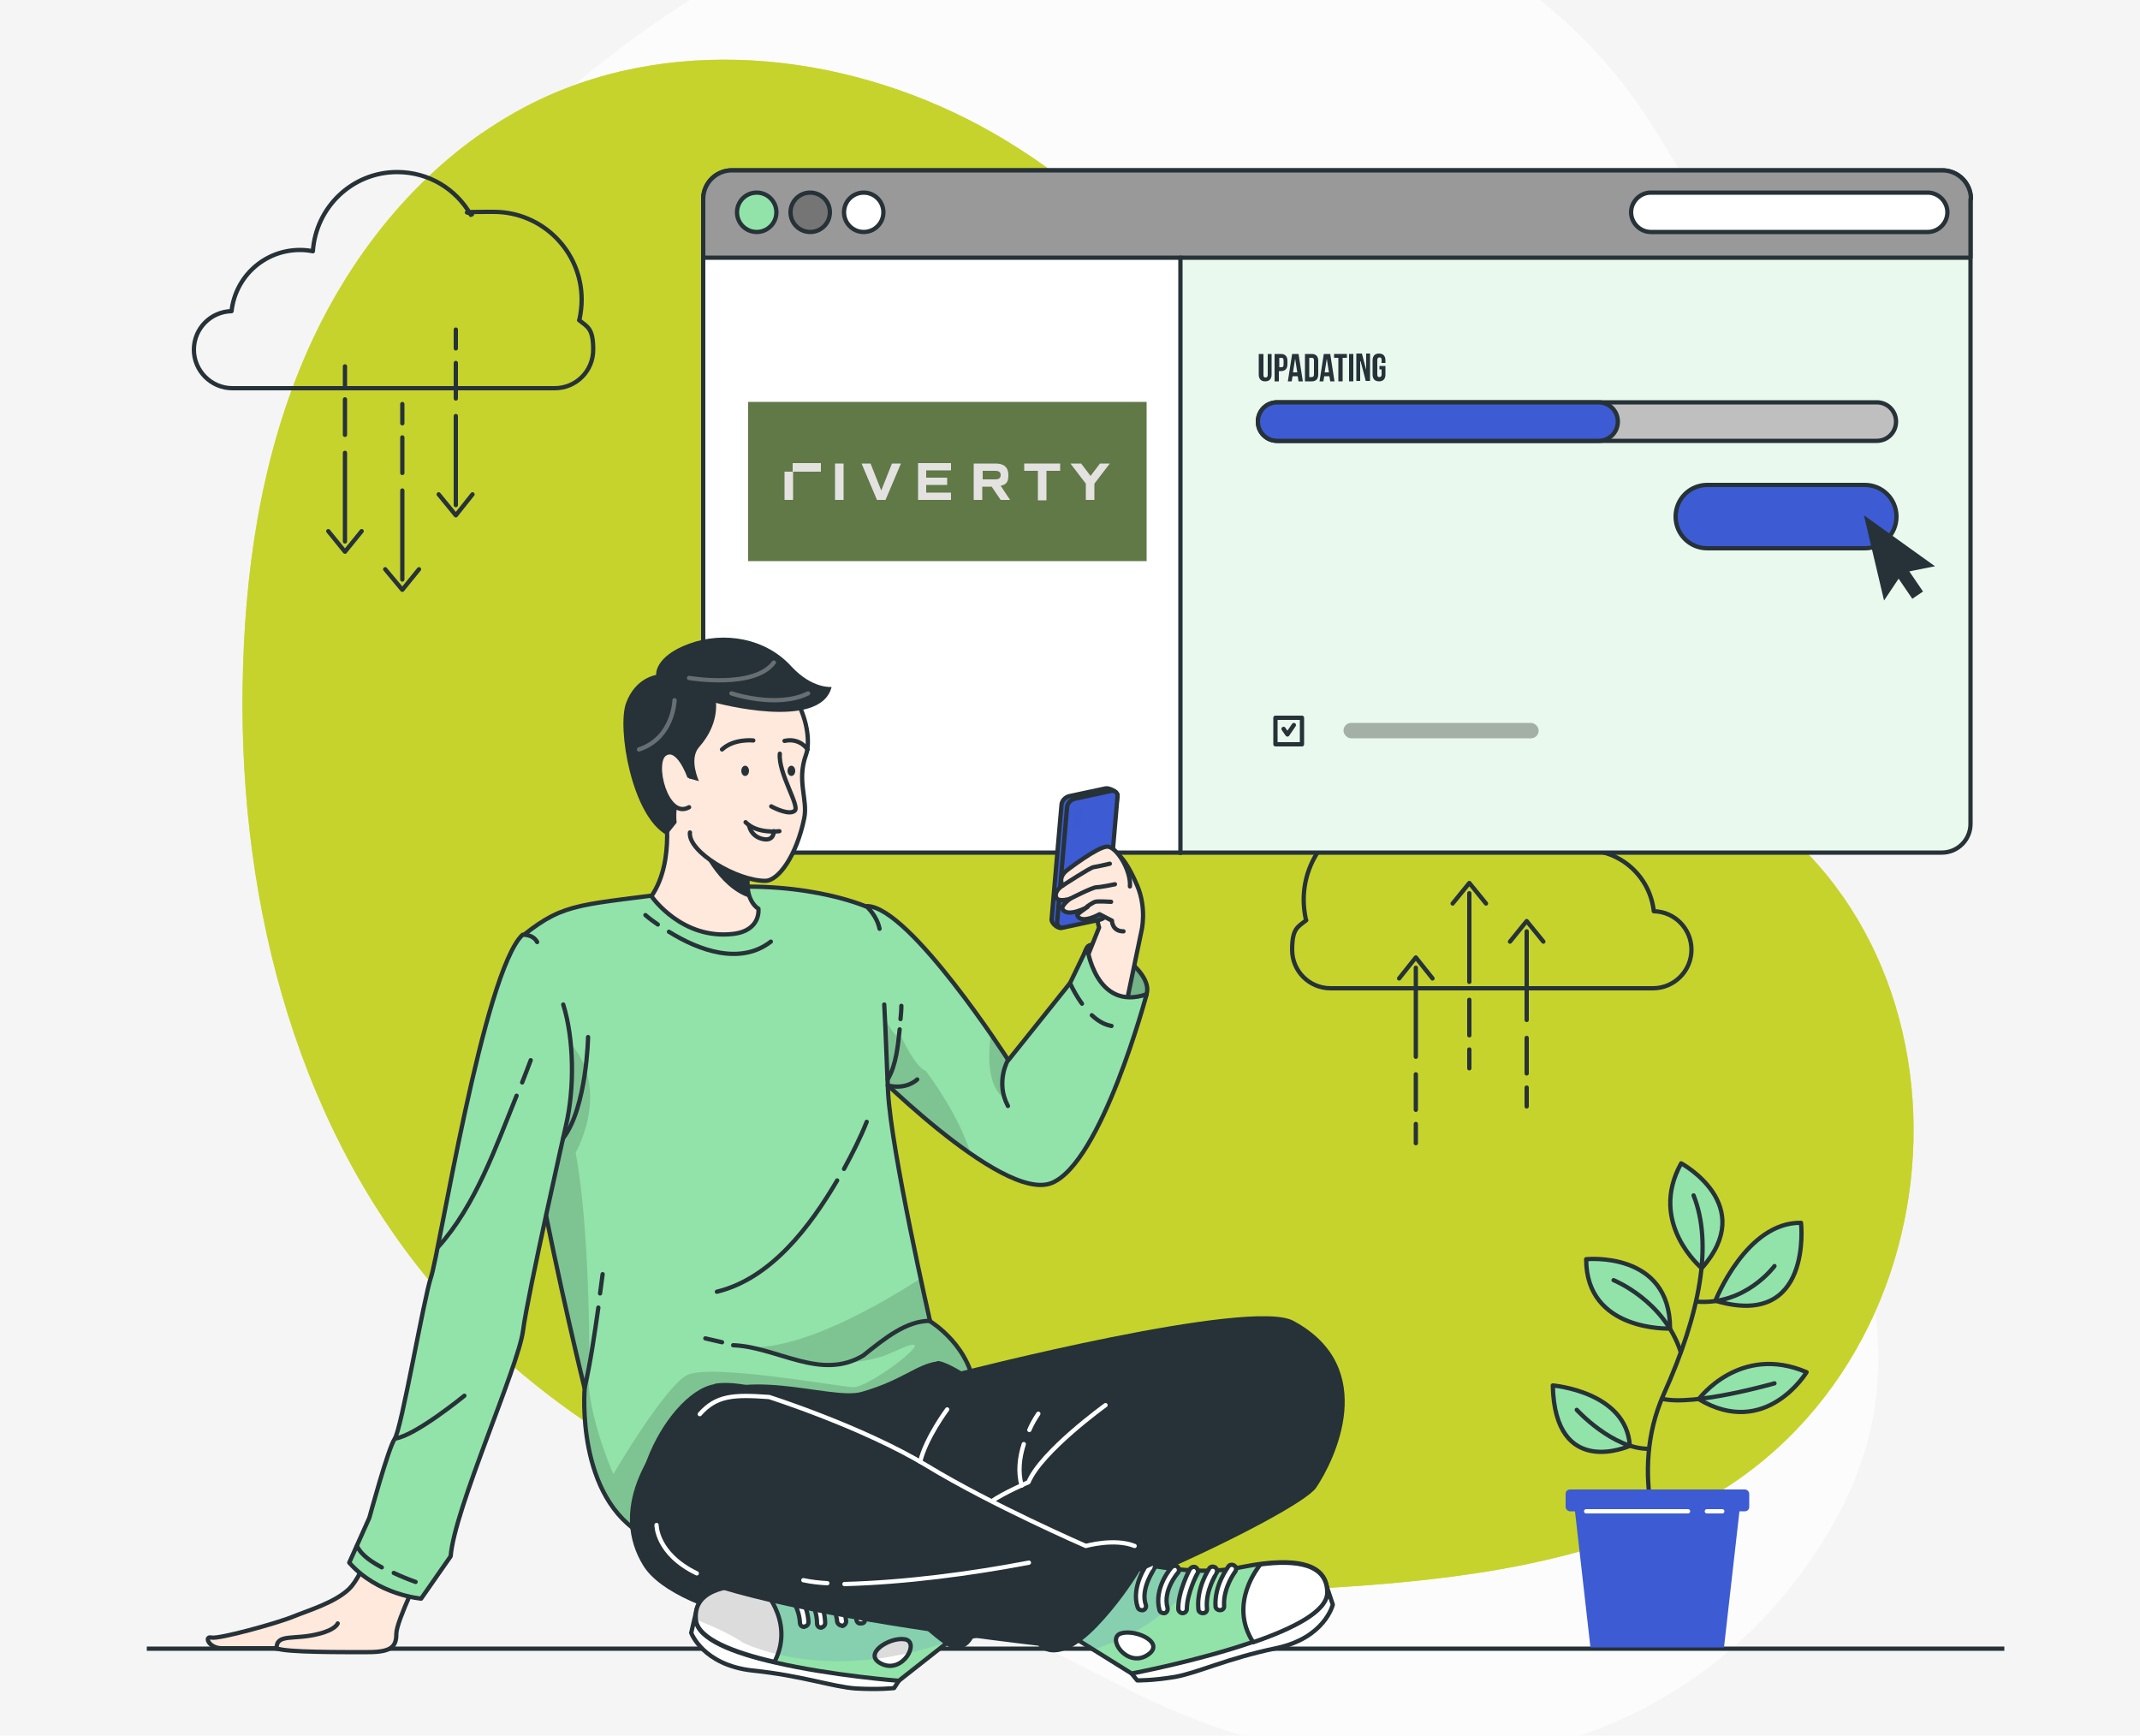 <?xml version="1.0" encoding="UTF-8"?>
<svg xmlns="http://www.w3.org/2000/svg" xmlns:xlink="http://www.w3.org/1999/xlink" version="1.1" viewBox="0 0 500 405.5">
  <defs>
    <style>
      .cls-1, .cls-2, .cls-3 {
        opacity: .2;
      }

      .cls-1, .cls-4, .cls-5 {
        fill: #92e3a9;
      }

      .cls-6, .cls-7, .cls-4, .cls-8, .cls-9, .cls-10, .cls-11, .cls-12, .cls-13 {
        stroke-linecap: round;
        stroke-linejoin: round;
      }

      .cls-6, .cls-7, .cls-12, .cls-14 {
        fill: none;
      }

      .cls-6, .cls-15, .cls-16, .cls-17 {
        opacity: .3;
      }

      .cls-6, .cls-12 {
        stroke: #fff;
      }

      .cls-7, .cls-4, .cls-8, .cls-9, .cls-10, .cls-11, .cls-14, .cls-18, .cls-13 {
        stroke: #263238;
      }

      .cls-19 {
        fill: #607947;
      }

      .cls-15, .cls-2, .cls-17, .cls-3 {
        fill-opacity: .7;
      }

      .cls-20, .cls-8, .cls-21 {
        fill: #fff;
      }

      .cls-20, .cls-22 {
        opacity: .7;
      }

      .cls-23 {
        fill: #263238;
      }

      .cls-24 {
        fill: #e4e2e0;
      }

      .cls-9 {
        fill: #757575;
      }

      .cls-25 {
        clip-path: url(#clippath-1);
      }

      .cls-26 {
        clip-path: url(#clippath-3);
      }

      .cls-27 {
        clip-path: url(#clippath-4);
      }

      .cls-28 {
        clip-path: url(#clippath-2);
      }

      .cls-29 {
        clip-path: url(#clippath-7);
      }

      .cls-30 {
        clip-path: url(#clippath-6);
      }

      .cls-31 {
        clip-path: url(#clippath-8);
      }

      .cls-32 {
        clip-path: url(#clippath-5);
      }

      .cls-10 {
        fill: #999;
      }

      .cls-11, .cls-33, .cls-17, .cls-3 {
        fill: #3d5bd3;
      }

      .cls-22, .cls-34 {
        fill: #c7d32d;
      }

      .cls-35 {
        fill: #f5f5f5;
      }

      .cls-14, .cls-18 {
        stroke-miterlimit: 10;
      }

      .cls-18 {
        fill: #bfbfbf;
      }

      .cls-36 {
        clip-path: url(#clippath);
      }

      .cls-13 {
        fill: #ffe8dc;
      }
    </style>
    <clipPath id="clippath">
      <path class="cls-8" d="M460.4,46.5v146c0,3.7-3,6.7-6.7,6.7H171c-3.7,0-6.7-3-6.7-6.7V46.5c0-3.7,3-6.7,6.7-6.7h282.8c3.7,0,6.7,3,6.7,6.7Z"/>
    </clipPath>
    <clipPath id="clippath-1">
      <path class="cls-4" d="M254,221.3c2.1-2.9,15.6,5.2,13.9,10.9-1.7,5.7-7.1,5.1-10.2,2.1-3.2-3-5.9-9.8-3.7-12.9Z"/>
    </clipPath>
    <clipPath id="clippath-2">
      <path class="cls-11" d="M255.6,214.3l-7.6,2.5c-.8.2-2.4-1.1-2.3-2l2.3-26.6c0-1.1.9-2,1.9-2.2l8.4-1.8c.8-.2,2.8.8,2.8,1.6l-3.5,26.3c0,1.1-.9,2-1.9,2.2Z"/>
    </clipPath>
    <clipPath id="clippath-3">
      <path class="cls-4" d="M202.6,211.7c10,.2,33,36,33,36l14.4-18,4-8.3s2,15,13.9,10.9c0,0-10.5,39.4-22.2,44.1-11.7,4.7-44.3-28.7-44.3-28.7l1.2-36Z"/>
    </clipPath>
    <clipPath id="clippath-4">
      <path class="cls-4" d="M206.6,234.7c.4,7.3.6,14.8.9,20.5.7,13.6,9.8,53.5,9.8,53.5,0,0,10,6,10.5,17,.5,11-60.6,42-77,33.2-16.4-8.8-14.2-34.5-14.2-34.5,0,0-24.3-98-14.3-105.9,9.9-7.9,13.3-6.9,38.7-10.4,25.4-3.5,41.6,3.8,41.6,3.8,0,0,2.3,2.1,2.9,5.1"/>
    </clipPath>
    <clipPath id="clippath-5">
      <path class="cls-4" d="M230.2,376.8l-20.2,15.9s-15.7-1.2-29-4.3h0c-9.6-2.2-17.9-5.4-18.4-9.8-.7-6.6,6.4-8.4,14.8-8.2,1.6,0,3.2.2,4.8.3,13.5,1.4,30.6-6,30.6-6l17.4,12.1Z"/>
    </clipPath>
    <clipPath id="clippath-6">
      <path class="cls-8" d="M211.4,383c3.6.6-.4,8-5.3,5.8s1.7-6.4,5.3-5.8Z"/>
    </clipPath>
    <clipPath id="clippath-7">
      <path class="cls-8" d="M181,388.3c-9.6-2.2-17.9-5.4-18.4-9.8-.7-6.6,6.4-8.4,14.8-8.2.4.4,8.5,8.2,3.6,17.9Z"/>
    </clipPath>
    <clipPath id="clippath-8">
      <path class="cls-4" d="M242.6,377.4l21.8,13.6s15.4-2.9,28.4-7.4h0c9.3-3.2,17.3-7.3,17.3-11.6,0-6.7-7.2-7.7-15.6-6.6-1.6.2-3.1.5-4.7.8-13.2,2.8-31-2.8-31-2.8l-16,13.8Z"/>
    </clipPath>
  </defs>
  <!-- Generator: Adobe Illustrator 28.7.1, SVG Export Plug-In . SVG Version: 1.2.0 Build 142)  -->
  <g>
    <g id="Layer_7">
      <rect class="cls-35" width="500" height="405.5"/>
    </g>
    <g id="Background_Simple">
      <path class="cls-20" d="M67.9,106.8s-27.9,72,11.3,144.5c39.2,72.5,119.9,110.8,184.5,143.5,64.6,32.7,131.7,16.8,163.5-36.8,31.9-53.6-11.8-91.9-11.9-168.4,0-76.5,11.4-96.7-30-161.4C344-36.4,242.3-50.7,165.5-2.8c-76.8,47.9-97.5,109.6-97.5,109.6Z"/>
      <g>
        <path class="cls-34" d="M112.6,31.1c4.2-2.9,8.6-5.5,13.2-7.7,33.3-15.9,74.2-10.7,106.3,7.7,32,18.4,56,48.5,73.4,81.1,8,14.9,15.1,30.9,27.9,41.9,16.5,14.2,38.8,17.4,58.5,25.1,71.5,28.1,72.3,131.1,9.6,169.5-24.7,15.2-55.2,19.7-83.6,21.8-39.3,2.9-79.4,1.4-117.4-9.2-38-10.6-73.9-30.8-99.3-61-33.3-39.5-46.1-93.2-44.4-144.9.8-26.1,5.2-52.5,16.3-76.2,8.9-19,22.4-36.3,39.6-48.2Z"/>
        <path class="cls-22" d="M112.6,31.1c4.2-2.9,8.6-5.5,13.2-7.7,33.3-15.9,74.2-10.7,106.3,7.7,32,18.4,56,48.5,73.4,81.1,8,14.9,15.1,30.9,27.9,41.9,16.5,14.2,38.8,17.4,58.5,25.1,71.5,28.1,72.3,131.1,9.6,169.5-24.7,15.2-55.2,19.7-83.6,21.8-39.3,2.9-79.4,1.4-117.4-9.2-38-10.6-73.9-30.8-99.3-61-33.3-39.5-46.1-93.2-44.4-144.9.8-26.1,5.2-52.5,16.3-76.2,8.9-19,22.4-36.3,39.6-48.2Z"/>
      </g>
    </g>
    <g id="Clouds">
      <g>
        <g>
          <path class="cls-7" d="M135.4,74.6c.3-1.5.5-3,.5-4.6,0-11.3-9.2-20.5-20.5-20.5s-3.6.2-5.4.7c-3.4-6-9.8-10-17.2-10-10.5,0-19,8.2-19.7,18.5-1-.2-2-.3-3-.3-8.3,0-15.1,6.2-16,14.3-4.9.1-8.8,4.1-8.8,9s4,9,9,9h75.3c5,0,9-4,9-9s-1.3-5.3-3.3-6.9Z"/>
          <g>
            <line class="cls-7" x1="80.6" y1="105.8" x2="80.6" y2="126.5"/>
            <line class="cls-7" x1="80.6" y1="93.3" x2="80.6" y2="101.6"/>
            <line class="cls-7" x1="80.6" y1="85.6" x2="80.6" y2="90"/>
            <polyline class="cls-7" points="76.7 124.1 80.6 128.9 84.5 124.1"/>
          </g>
          <g>
            <line class="cls-7" x1="94" y1="114.6" x2="94" y2="135.4"/>
            <line class="cls-7" x1="94" y1="102.2" x2="94" y2="110.5"/>
            <line class="cls-7" x1="94" y1="94.4" x2="94" y2="98.9"/>
            <polyline class="cls-7" points="90 133 94 137.8 97.9 133"/>
          </g>
          <g>
            <line class="cls-7" x1="106.5" y1="97.2" x2="106.5" y2="118"/>
            <line class="cls-7" x1="106.5" y1="84.8" x2="106.5" y2="93.1"/>
            <line class="cls-7" x1="106.5" y1="77" x2="106.5" y2="81.4"/>
            <polyline class="cls-7" points="102.5 115.5 106.5 120.4 110.4 115.5"/>
          </g>
        </g>
        <g>
          <path class="cls-7" d="M305.1,214.8c-.3-1.5-.5-3-.5-4.6,0-11.3,9.2-20.5,20.5-20.5s3.6.2,5.4.7c3.4-6,9.8-10,17.2-10,10.5,0,19,8.2,19.7,18.5,1-.2,2-.3,3-.3,8.3,0,15.1,6.2,16,14.3,4.9.1,8.8,4.1,8.8,9s-4,9-9,9h-75.3c-5,0-9-4-9-9s1.3-5.3,3.3-6.9Z"/>
          <g>
            <line class="cls-7" x1="356.7" y1="238.3" x2="356.7" y2="217.6"/>
            <line class="cls-7" x1="356.7" y1="250.8" x2="356.7" y2="242.5"/>
            <line class="cls-7" x1="356.7" y1="258.5" x2="356.7" y2="254.1"/>
            <polyline class="cls-7" points="360.6 220 356.7 215.2 352.8 220"/>
          </g>
          <g>
            <line class="cls-7" x1="343.3" y1="229.4" x2="343.3" y2="208.7"/>
            <line class="cls-7" x1="343.3" y1="241.9" x2="343.3" y2="233.6"/>
            <line class="cls-7" x1="343.3" y1="249.6" x2="343.3" y2="245.2"/>
            <polyline class="cls-7" points="347.2 211.1 343.3 206.3 339.4 211.1"/>
          </g>
          <g>
            <line class="cls-7" x1="330.8" y1="246.9" x2="330.8" y2="226.1"/>
            <line class="cls-7" x1="330.8" y1="259.3" x2="330.8" y2="251"/>
            <line class="cls-7" x1="330.8" y1="267.1" x2="330.8" y2="262.6"/>
            <polyline class="cls-7" points="334.7 228.6 330.8 223.7 326.9 228.6"/>
          </g>
        </g>
      </g>
      <line class="cls-14" x1="34.3" y1="385.2" x2="468.3" y2="385.2"/>
    </g>
    <g id="Plant">
      <g>
        <g>
          <path class="cls-4" d="M362.8,323.7s17.2,1.4,18,14.1c0,0-17.5,8-18-14.1Z"/>
          <path class="cls-4" d="M396.9,326.9s9.6-13,25.2-6.3c0,0-9.5,15.7-25.2,6.3Z"/>
          <path class="cls-4" d="M420.8,285.7s2.8,25-20,18.2c0,0,7.2-18.4,20-18.2Z"/>
          <path class="cls-4" d="M392.8,271.8s18,9.7,4.8,24.5c0,0-12.6-10.5-4.8-24.5Z"/>
          <path class="cls-4" d="M370.6,294.2s19.6-2,19.6,16.2c0,0-19.6.8-19.6-16.2Z"/>
          <path class="cls-7" d="M389.1,363.7s-8.9-18.8-.4-37.9c8.6-19.1,11.5-35.2,7-46.5"/>
          <path class="cls-7" d="M377,299.1s11.8,4.7,15.7,16.8"/>
          <path class="cls-7" d="M414.6,295.8s-6.8,9.3-18.3,8.3"/>
          <path class="cls-7" d="M414.6,323.2s-18.8,5.4-26.3,3.6"/>
          <path class="cls-7" d="M368.4,329.4s8.4,9.2,16.9,9.1"/>
        </g>
        <polygon class="cls-33" points="367.5 348.8 406.9 348.8 402.8 384.9 371.6 384.9 367.5 348.8"/>
        <rect class="cls-33" x="365.8" y="348" width="42.9" height="5.1" rx="1" ry="1"/>
        <line class="cls-12" x1="370.6" y1="353.1" x2="394.4" y2="353.1"/>
        <line class="cls-12" x1="398.8" y1="353.1" x2="402.4" y2="353.1"/>
      </g>
    </g>
    <g id="Interface">
      <g>
        <path class="cls-21" d="M460.4,46.5v146c0,3.7-3,6.7-6.7,6.7H171c-3.7,0-6.7-3-6.7-6.7V46.5c0-3.7,3-6.7,6.7-6.7h282.8c3.7,0,6.7,3,6.7,6.7Z"/>
        <g class="cls-36">
          <path class="cls-1" d="M460.4,54.2v138.3c0,3.7-3,6.7-6.7,6.7h-177.9V54.2h184.6Z"/>
        </g>
        <path class="cls-7" d="M460.4,46.5v146c0,3.7-3,6.7-6.7,6.7H171c-3.7,0-6.7-3-6.7-6.7V46.5c0-3.7,3-6.7,6.7-6.7h282.8c3.7,0,6.7,3,6.7,6.7Z"/>
      </g>
      <path class="cls-11" d="M435.7,113.3h-36.8c-4.1,0-7.4,3.3-7.4,7.4h0c0,4.1,3.3,7.4,7.4,7.4h36.8c4.1,0,7.4-3.3,7.4-7.4h0c0-4.1-3.3-7.4-7.4-7.4Z"/>
      <path class="cls-10" d="M460.4,46.5v13.7H164.3v-13.7c0-3.7,3-6.7,6.7-6.7h282.8c3.7,0,6.7,3,6.7,6.7Z"/>
      <circle class="cls-4" cx="176.8" cy="49.6" r="4.6"/>
      <circle class="cls-9" cx="189.3" cy="49.6" r="4.6"/>
      <circle class="cls-8" cx="201.8" cy="49.6" r="4.6"/>
      <line class="cls-7" x1="275.8" y1="60.2" x2="275.8" y2="199.3"/>
      <path class="cls-8" d="M450.4,54.2h-64.7c-2.5,0-4.6-2.1-4.6-4.6h0c0-2.5,2.1-4.6,4.6-4.6h64.7c2.5,0,4.6,2.1,4.6,4.6h0c0,2.5-2.1,4.6-4.6,4.6Z"/>
      <path class="cls-18" d="M438.5,103h-140.1c-2.5,0-4.5-2-4.5-4.5h0c0-2.5,2-4.5,4.5-4.5h140.1c2.5,0,4.5,2,4.5,4.5h0c0,2.5-2,4.5-4.5,4.5Z"/>
      <path class="cls-11" d="M373.5,103h-75.1c-2.5,0-4.5-2-4.5-4.5h0c0-2.5,2-4.5,4.5-4.5h75.1c2.5,0,4.5,2,4.5,4.5h0c0,2.5-2,4.5-4.5,4.5Z"/>
      <g>
        <rect class="cls-7" x="298" y="167.7" width="6.2" height="6.2"/>
        <polyline class="cls-7" points="299.9 170.3 300.8 171.6 302.3 169.4"/>
      </g>
      <rect class="cls-16" x="313.9" y="168.9" width="45.6" height="3.6" rx="1.8" ry="1.8"/>
      <g>
        <path class="cls-23" d="M295.2,82.7v4.9c0,.5.2.6.5.6s.5-.2.5-.6v-4.9h.9v4.8c0,1-.5,1.6-1.5,1.6s-1.5-.6-1.5-1.6v-4.8h1Z"/>
        <path class="cls-23" d="M300.8,84.3v.8c0,1-.5,1.6-1.5,1.6h-.5v2.4h-1v-6.4h1.5c1,0,1.5.6,1.5,1.6ZM298.9,83.6v2.2h.5c.3,0,.5-.1.5-.6v-1c0-.5-.2-.6-.5-.6h-.5Z"/>
        <path class="cls-23" d="M304.4,89.1h-1l-.2-1.2h-1.2l-.2,1.2h-.9l1-6.4h1.5l1,6.4ZM302.1,87h1l-.5-3.2h0l-.5,3.2Z"/>
        <path class="cls-23" d="M304.9,82.7h1.6c1,0,1.5.6,1.5,1.6v3.2c0,1-.5,1.6-1.5,1.6h-1.6v-6.4ZM305.9,83.6v4.5h.6c.3,0,.5-.2.5-.6v-3.3c0-.5-.2-.6-.5-.6h-.6Z"/>
        <path class="cls-23" d="M311.8,89.1h-1l-.2-1.2h-1.2l-.2,1.2h-.9l1-6.4h1.5l1,6.4ZM309.5,87h1l-.5-3.2h0l-.5,3.2Z"/>
        <path class="cls-23" d="M311.6,82.7h3.1v.9h-1v5.5h-1v-5.5h-1v-.9Z"/>
        <path class="cls-23" d="M315.2,82.7h1v6.4h-1v-6.4Z"/>
        <path class="cls-23" d="M317.8,84.4h0v4.6h-.9v-6.4h1.3l1,3.8h0v-3.8h.9v6.4h-1l-1.2-4.6Z"/>
        <path class="cls-23" d="M322.3,85.5h1.4v2c0,1-.5,1.6-1.5,1.6s-1.5-.6-1.5-1.6v-3.3c0-1,.5-1.6,1.5-1.6s1.5.6,1.5,1.6v.6h-.9v-.7c0-.5-.2-.6-.5-.6s-.5.2-.5.6v3.4c0,.5.2.6.5.6s.5-.2.5-.6v-1.2h-.5v-.9Z"/>
      </g>
      <polygon class="cls-23" points="452.1 132.3 435.5 120.4 440.2 140.3 443.6 135.2 446.8 139.9 449.3 138.2 446.1 133.5 452.1 132.3"/>
    </g>
    <g id="Character">
      <g>
        <path class="cls-5" d="M254,221.3c2.1-2.9,15.6,5.2,13.9,10.9-1.7,5.7-7.1,5.1-10.2,2.1-3.2-3-5.9-9.8-3.7-12.9Z"/>
        <g class="cls-25">
          <path class="cls-15" d="M254,221.3c2.1-2.9,15.6,5.2,13.9,10.9-1.7,5.7-7.1,5.1-10.2,2.1-3.2-3-5.9-9.8-3.7-12.9Z"/>
        </g>
        <path class="cls-7" d="M254,221.3c2.1-2.9,15.6,5.2,13.9,10.9-1.7,5.7-7.1,5.1-10.2,2.1-3.2-3-5.9-9.8-3.7-12.9Z"/>
      </g>
      <g>
        <path class="cls-13" d="M260.4,199.2s2,0,5.3,7.7c2.3,5.4,1,10.6,1,10.6l-4.9,23.5-11.9-7.1,6.9-17.2s-3.6-11.1,3.6-17.5Z"/>
        <g>
          <g>
            <path class="cls-33" d="M255.6,214.3l-7.6,2.5c-.8.2-2.4-1.1-2.3-2l2.3-26.6c0-1.1.9-2,1.9-2.2l8.4-1.8c.8-.2,2.8.8,2.8,1.6l-3.5,26.3c0,1.1-.9,2-1.9,2.2Z"/>
            <g class="cls-28">
              <path class="cls-17" d="M255.6,214.3l-7.6,2.5c-.8.2-2.4-1.1-2.3-2l2.3-26.6c0-1.1.9-2,1.9-2.2l8.4-1.8c.8-.2,2.8.8,2.8,1.6l-3.5,26.3c0,1.1-.9,2-1.9,2.2Z"/>
            </g>
            <path class="cls-7" d="M255.6,214.3l-7.6,2.5c-.8.2-2.4-1.1-2.3-2l2.3-26.6c0-1.1.9-2,1.9-2.2l8.4-1.8c.8-.2,2.8.8,2.8,1.6l-3.5,26.3c0,1.1-.9,2-1.9,2.2Z"/>
          </g>
          <path class="cls-11" d="M256.9,214.9l-8.4,1.8c-.8.2-1.6-.4-1.5-1.3l2.3-26.6c0-1.1.9-2,1.9-2.2l8.4-1.8c.8-.2,1.6.4,1.5,1.3l-2.3,26.6c0,1.1-.9,2-1.9,2.2Z"/>
          <path class="cls-17" d="M252.2,193.8l-1.4.3c-.1,0-.3,0-.2-.2l.4-4.3c0-.2.1-.3.3-.4l1.4-.3c.1,0,.3,0,.2.2l-.4,4.3c0,.2-.1.3-.3.4Z"/>
        </g>
        <g>
          <path class="cls-13" d="M264,207.1c.3-3.7-3.1-9.3-5.3-9.3s-9.1,5.3-9.1,5.3c-2.7,1.9-1.3,3.8-1.3,3.8-1.6,1-2,2.4-1.3,3.1.8.7,3,0,3,0,0,0-2.3,1.7-1.7,2.5,1.3,1.9,5.8-.6,5.8-.6,0,0-2.6,1.7-2.4,2,1,2.1,5.2-.3,5.2-.3l2.9,1.5s0,2.5,2.7,2.5"/>
          <path class="cls-13" d="M248.3,206.9s6.4-4.2,7.2-4.3c.8-.1,3.8-.8,3.8-.8"/>
          <path class="cls-13" d="M250,210s5.2-2.7,6.2-2.7,4.3-.7,4.3-.7"/>
          <path class="cls-13" d="M254,211.8s1.4-1,1.9-1.1c.5-.2,3.7,0,3.7,0"/>
        </g>
      </g>
      <g>
        <path class="cls-5" d="M202.6,211.7c10,.2,33,36,33,36l14.4-18,4-8.3s2,15,13.9,10.9c0,0-10.5,39.4-22.2,44.1-11.7,4.7-44.3-28.7-44.3-28.7l1.2-36Z"/>
        <g class="cls-26">
          <path class="cls-2" d="M203.4,249.7c4.1,4.1,13.9,13.3,23.4,19.9-2.8-9.4-10.5-19.4-10.5-19.4-2.4-.8-5.7-7.9-5.7-7.9-1.6.6-3.8-4.4-3.8-4.4-1.8,1.6-2.9,6.2-3.4,11.7Z"/>
          <path class="cls-2" d="M234.9,256.8s-.7-4.5.8-9.4l-.2.2s-1.6-2.4-4-6c-.6,4.7-1,12.4,3.4,15.2Z"/>
        </g>
        <path class="cls-7" d="M202.6,211.7c10,.2,33,36,33,36l14.4-18,4-8.3s2,15,13.9,10.9c0,0-10.5,39.4-22.2,44.1-11.7,4.7-44.3-28.7-44.3-28.7l1.2-36Z"/>
      </g>
      <g>
        <path class="cls-13" d="M98.9,366s-6.3,12.7-6.3,15.7-1.1,4.3-6.6,4.3-19.3.1-21.4-.9h-12.8c-3,0-4.2-2.9-2.4-2.5,1.8.4,15.5-3.4,19.1-4.9,3.7-1.5,9.8-3.3,13.1-6.5,3.3-3.2,7.3-15,7.3-15l10,9.6Z"/>
        <path class="cls-7" d="M64.6,385.2c0-3.7,4-1.9,10-3.5,3.9-1,4.3-2.4,4.3-2.4"/>
      </g>
      <g>
        <path class="cls-5" d="M206.6,234.7c.4,7.3.6,14.8.9,20.5.7,13.6,9.8,53.5,9.8,53.5,0,0,10,6,10.5,17,.5,11-60.6,42-77,33.2-16.4-8.8-14.2-34.5-14.2-34.5,0,0-24.3-98-14.3-105.9,9.9-7.9,13.3-6.9,38.7-10.4,25.4-3.5,41.6,3.8,41.6,3.8,0,0,2.3,2.1,2.9,5.1"/>
        <g class="cls-27">
          <path class="cls-2" d="M136.6,324.2s-2.2,25.7,14.2,34.5c16.4,8.8,77.5-22.2,77-33.2-.5-11-10.5-17-10.5-17,0,0-.9-4-2.2-9.8-8.7,5.6-28.4,17.3-41.3,16,0,0,21.4,7.6,35.1,1.1,13.7-6.5-5.7,8.6-9.6,8.3-4-.2-33.4-5.6-38.8-2.8-5.3,2.8-17.2,23.1-17.2,23.1,0,0-7.2-16.2-5.6-26.1,0,0,.2-30.9-3.2-49,0,0,8.2-14.2-.9-25.2-3.4-4.1-7,4.3-10.3,16.5,4.9,29.5,13.3,63.5,13.3,63.5Z"/>
        </g>
        <path class="cls-7" d="M206.6,234.7c.4,7.3.6,14.8.9,20.5.7,13.6,9.8,53.5,9.8,53.5,0,0,10,6,10.5,17,.5,11-60.6,42-77,33.2-16.4-8.8-14.2-34.5-14.2-34.5,0,0-24.3-98-14.3-105.9,9.9-7.9,13.3-6.9,38.7-10.4,25.4-3.5,41.6,3.8,41.6,3.8,0,0,2.3,2.1,2.9,5.1"/>
      </g>
      <path class="cls-23" d="M218.9,318c1.5-.2,5.7,2.4,5.7,2.4,0,0,67.4-17.3,77.6-11.8,20.4,11,9.5,32.8,5.3,39-4.2,6.2-66.5,35.7-88.1,36.3-21.6.6-61.2-5.4-69.1-18.1-7.8-12.7.2-26.9,11-37.2,11-10.5,32.6-1.3,40-3.4,9.5-2.7,12.9-6.5,17.6-7.1Z"/>
      <path class="cls-8" d="M162.5,377.2l-1,4.3s2.7,7.5,14.3,8.8c11.7,1.2,18.6,3.8,24.2,4.2,5.6.3,8.9-.1,8.9-.1l1.1-1.7-47.5-15.4Z"/>
      <g>
        <path class="cls-5" d="M230.2,376.8l-20.2,15.9s-15.7-1.2-29-4.3h0c-9.6-2.2-17.9-5.4-18.4-9.8-.7-6.6,6.4-8.4,14.8-8.2,1.6,0,3.2.2,4.8.3,13.5,1.4,30.6-6,30.6-6l17.4,12.1Z"/>
        <g class="cls-32">
          <path class="cls-3" d="M162.6,378.4c3.6,1.4,8.1,3.4,11.2,5.5,0,0,18.8,9.7,47.6-.3l8.7-6.9-17.4-12.1s-17.1,7.4-30.6,6c-1.6-.2-3.2-.3-4.8-.3-8.3-.3-15.4,1.5-14.8,8Z"/>
        </g>
        <path class="cls-7" d="M230.2,376.8l-20.2,15.9s-15.7-1.2-29-4.3h0c-9.6-2.2-17.9-5.4-18.4-9.8-.7-6.6,6.4-8.4,14.8-8.2,1.6,0,3.2.2,4.8.3,13.5,1.4,30.6-6,30.6-6l17.4,12.1Z"/>
      </g>
      <g>
        <path class="cls-21" d="M211.4,383c3.6.6-.4,8-5.3,5.8s1.7-6.4,5.3-5.8Z"/>
        <g class="cls-30">
          <path class="cls-2" d="M204.5,387.6c2.5-.3,5.1-.8,7.8-1.4.7-1.5.5-3-1-3.2-3.1-.5-8.2,2.3-6.8,4.6Z"/>
        </g>
        <path class="cls-7" d="M211.4,383c3.6.6-.4,8-5.3,5.8s1.7-6.4,5.3-5.8Z"/>
      </g>
      <g>
        <path class="cls-21" d="M181,388.3c-9.6-2.2-17.9-5.4-18.4-9.8-.7-6.6,6.4-8.4,14.8-8.2.4.4,8.5,8.2,3.6,17.9Z"/>
        <g class="cls-29">
          <path class="cls-2" d="M162.6,378.4c3.6,1.4,8.1,3.4,11.2,5.5,0,0,2.8,1.4,7.9,2.6,3.2-8.9-4-15.9-4.3-16.2-8.3-.3-15.4,1.5-14.8,8Z"/>
        </g>
        <path class="cls-7" d="M181,388.3c-9.6-2.2-17.9-5.4-18.4-9.8-.7-6.6,6.4-8.4,14.8-8.2.4.4,8.5,8.2,3.6,17.9Z"/>
      </g>
      <path class="cls-8" d="M187.9,380.1s0,0,0,0c-.6,0-1-.4-1-1-.2-4.2-3.4-7.6-3.4-7.6-.4-.4-.4-1,0-1.4.4-.4,1-.4,1.4,0,.2.2,3.8,4,4,8.9,0,.5-.4,1-.9,1Z"/>
      <path class="cls-8" d="M191.9,380.3s0,0,0,0c-.6,0-1-.4-1-1,0-4.2-3-7.9-3.1-7.9-.3-.4-.3-1.1.1-1.4.4-.3,1.1-.3,1.4.1.1.2,3.4,4.2,3.5,9.1,0,.5-.4,1-.9,1Z"/>
      <path class="cls-8" d="M196.7,379.8s0,0,0,0c-.5,0-1-.4-1.1-.9-.3-3.5-3.3-8-3.3-8-.3-.5-.2-1.1.3-1.4.5-.3,1.1-.2,1.4.3.1.2,3.3,4.9,3.7,9,0,.5-.4,1-.9,1.1Z"/>
      <path class="cls-8" d="M201.2,379.3c0,0-.2,0-.3,0-.5,0-.9-.6-.8-1.2.7-4.2-3.2-7.9-3.3-7.9-.4-.4-.4-1,0-1.4s1-.4,1.4,0c.2.2,4.8,4.4,3.9,9.7,0,.5-.4.8-.9.8Z"/>
      <path class="cls-8" d="M206.1,378.2c-.1,0-.2,0-.3,0-.5-.1-.9-.7-.8-1.2.9-3.8-2.9-8.1-2.9-8.1-.4-.4-.3-1,0-1.4.4-.4,1-.3,1.4,0,.2.2,4.5,5.1,3.4,9.9,0,.4-.5.7-.9.8Z"/>
      <g>
        <path class="cls-8" d="M310,370.7l1.4,4.2s-1.8,7.8-13.3,10.2c-11.5,2.4-18.1,5.7-23.6,6.7-5.5.9-8.8.8-8.8.8l-1.3-1.6,45.6-20.3Z"/>
        <g>
          <path class="cls-5" d="M242.6,377.4l21.8,13.6s15.4-2.9,28.4-7.4h0c9.3-3.2,17.3-7.3,17.3-11.6,0-6.7-7.2-7.7-15.6-6.6-1.6.2-3.1.5-4.7.8-13.2,2.8-31-2.8-31-2.8l-16,13.8Z"/>
          <g class="cls-31">
            <path class="cls-3" d="M242.6,377.4l12.8,8c12.8-3.9,21.2-12.1,26-18.3-11.3,0-22.8-3.6-22.8-3.6l-16,13.8Z"/>
          </g>
          <path class="cls-7" d="M242.6,377.4l21.8,13.6s15.4-2.9,28.4-7.4h0c9.3-3.2,17.3-7.3,17.3-11.6,0-6.7-7.2-7.7-15.6-6.6-1.6.2-3.1.5-4.7.8-13.2,2.8-31-2.8-31-2.8l-16,13.8Z"/>
        </g>
        <path class="cls-8" d="M292.8,383.7c9.3-3.2,17.3-7.2,17.3-11.6,0-6.7-7.2-7.7-15.6-6.6-.3.4-7.6,9.1-1.7,18.2Z"/>
        <path class="cls-8" d="M285.1,376.2s0,0,0,0c.6,0,1-.5.9-1.1-.2-4.2,2.6-7.9,2.6-7.9.3-.4.3-1.1-.2-1.4-.4-.3-1.1-.3-1.4.2-.1.2-3.3,4.3-3,9.3,0,.5.5.9,1,.9Z"/>
        <path class="cls-8" d="M281.1,376.9s0,0,0,0c.6,0,1-.5.9-1.1-.4-4.2,2.2-8.1,2.2-8.2.3-.5.2-1.1-.3-1.4-.5-.3-1.1-.2-1.4.3-.1.2-3,4.5-2.5,9.5,0,.5.5.9,1,.9Z"/>
        <path class="cls-8" d="M276.3,376.9h0c.6,0,1-.5,1-1,0-3.5,2.4-8.3,2.5-8.3.3-.5,0-1.1-.4-1.4-.5-.3-1.1,0-1.4.4-.1.2-2.8,5.3-2.7,9.3,0,.5.5,1,1,1Z"/>
        <path class="cls-8" d="M271.8,376.9c0,0,.2,0,.3,0,.5-.1.8-.7.7-1.2-1.2-4.1,2.4-8.2,2.4-8.2.4-.4.3-1,0-1.4-.4-.4-1-.3-1.4,0-.2.2-4.3,4.9-2.9,10.1.1.4.5.7,1,.7Z"/>
        <path class="cls-8" d="M266.8,376.2c.1,0,.2,0,.3,0,.5-.2.8-.7.6-1.3-1.3-3.7,2-8.3,2-8.4.3-.5.2-1.1-.2-1.4-.4-.3-1.1-.2-1.4.2-.2.2-3.9,5.5-2.3,10.2.1.4.5.7.9.7Z"/>
        <path class="cls-8" d="M262,381.6c-3.6,1,1.2,8,5.9,5.2,4.7-2.8-2.3-6.2-5.9-5.2Z"/>
      </g>
      <path class="cls-23" d="M167,323.3c13.2-2.3,48.2,16.1,69.6,28.4,2.8-1.7,5-3.1,6.1-4,4.9-4.4,23.8-28.6,36.8-34.2l23.7,31.1c-5.3,7.5-21.2,15.8-37,22.6-1.7,2.8-5.2,8-9.9,12.9-9.7,10-13.7,4.4-13.7,4.4,0,0-6.1-.7-15.2-1.9-.6,1.2-2,3-4.6,2.6-1.2-.2-3.4-1.9-6-4.1-22.9-3.4-53.9-9.2-62.3-15.9-13.7-11,.8-39.8,12.4-41.8Z"/>
      <path class="cls-4" d="M131.6,234.7c2.5,8,2.7,19.5.6,28.4,0,0-8.9,39.3-10,47.8-1.1,8.5-16.1,41.8-16.9,52.7l-6.9,9.9s-10.1-.8-16.8-8.4l4.7-10.5s4.4-16.2,5.9-18.4c1.6-2.2,6.8-32.8,8.5-37.8,1.8-5,12.3-71.5,21.4-80,0,0,2.4-.2,3.4,1.7"/>
      <g>
        <path class="cls-12" d="M265.1,361.2c-4.7-1.9-11.4,0-11.4,0,0,0-22.1-9.6-37.2-18.8-15.1-9.1-36.8-16-36.8-16-8.3-.6-12.3-.4-16.2,4"/>
        <path class="cls-12" d="M153.4,356.3s-.1,6.7,9.4,11.3"/>
        <path class="cls-12" d="M258.3,328.3s-15,10.8-18,18c0,0-5.8,2.5-8.5,4.4"/>
        <path class="cls-12" d="M239.2,337.4c-1,3.1-1.4,6.5-.5,9.7"/>
        <path class="cls-12" d="M242.6,330.3c-.8,1.2-1.5,2.4-2.1,3.8"/>
        <path class="cls-12" d="M221.3,329.3s-5,6.7-6.3,12.2"/>
        <path class="cls-12" d="M193.3,369.9c-1.9-.1-3.7-.3-5.6-.7"/>
        <path class="cls-12" d="M240.4,365.1c-13.7,2.6-28.7,4.6-43.1,5"/>
      </g>
      <path class="cls-7" d="M235.5,247.7s-3,5.1,0,10.7"/>
      <g>
        <path class="cls-7" d="M156.3,217.7c6.9,4.3,16.6,7.9,23.8,2.3"/>
        <path class="cls-7" d="M150.8,213.8c.9.8,1.9,1.5,2.9,2.2"/>
        <path class="cls-7" d="M210.2,240.5c-.4,3.8-.8,8.3-2.8,11.7"/>
        <path class="cls-7" d="M210.6,235c0,1-.1,2.1-.2,3.1"/>
        <path class="cls-7" d="M214.3,252.2s-2.4,2.5-6.9,1.4"/>
        <path class="cls-7" d="M137.4,242.3s-.3,16.4-5.8,23.6"/>
        <path class="cls-7" d="M168.7,313.6c-1.3-.3-2.6-.6-3.9-.9"/>
        <path class="cls-7" d="M217.3,308.6c-5.6,0-10.6,4.1-15.6,8.1-10,6-20-2-30.4-2.4"/>
        <path class="cls-7" d="M139.8,305.5c-.9,6.3-1.8,12.6-3.2,18.8"/>
        <path class="cls-7" d="M140.8,297.7c-.2,1.5-.4,3-.6,4.5"/>
        <path class="cls-7" d="M195.6,275.8c-6.3,10.7-15.4,22.9-28.1,26"/>
        <path class="cls-7" d="M202.5,262.1c-1.5,3.8-3.4,7.5-5.3,11"/>
        <path class="cls-7" d="M120.7,256c-4.8,11.8-9.6,25.7-18.3,35.3"/>
        <path class="cls-7" d="M124,247.7c-.7,1.8-1.3,3.5-2,5.2"/>
        <path class="cls-7" d="M108.5,326.1s-11.5,9.4-16.2,10"/>
        <path class="cls-7" d="M89.2,366.2c-2.2-1.2-4.7-2.7-5.8-5"/>
        <path class="cls-7" d="M97.1,369.6c-1.7-.6-3.4-1.3-5.1-2.1"/>
        <path class="cls-7" d="M255.1,237.2c1.3,1.2,2.8,2.2,4.6,2.5"/>
        <path class="cls-7" d="M250,229.7c.8,1.7,1.7,3.3,2.8,4.8"/>
      </g>
      <g>
        <path class="cls-13" d="M152.3,209.5s7,10.1,19,8.7c6.6-.8,5.9-5.9,5.9-5.9,0,0-1.2-.6-2-2.6-.7-1.8-1-4.8.7-9.4,0-.1,0-.3.1-.4,1.9-5-20.8-12.1-20.8-12.1,0,0,2.8,13.1-3,21.6Z"/>
        <path class="cls-23" d="M163.3,196.9s4.2,10.5,12,12.9c-.7-1.8-1-4.8.7-9.4l-12.6-3.5Z"/>
      </g>
      <g>
        <path class="cls-13" d="M161.2,194.5c-.5,4.5,10.9,11.3,17.6,11.3,3.1,0,7.3-5.9,9.1-14.6.9-4.4-1.8-8.7.4-14.8,1.9-5.2-1.8-20.9-17.2-22.2-22.1-1.8-24.6,21.8-14.9,37.8"/>
        <path class="cls-7" d="M188.7,175.1s-1.8-2.8-5.4-2"/>
        <path class="cls-7" d="M176,173s-4.5-.5-7.3,2.1"/>
        <path class="cls-7" d="M182.2,176.1c-.4,4.5,4.7,12.2,3.5,13.3s-4.4-.4-5.5-1"/>
        <ellipse class="cls-23" cx="174.1" cy="180.1" rx=".9" ry="1.2"/>
        <ellipse class="cls-23" cx="184.9" cy="180.1" rx=".9" ry="1.2"/>
        <path class="cls-7" d="M182.1,194.2s-5.2.7-7.9-2.1"/>
        <path class="cls-7" d="M175,192.8s.3,2.5,3.1,3.2,2.7-1.8,2.7-1.8"/>
        <path class="cls-23" d="M167.2,164.2s24.5,6.7,27.1-3.7c0,0-4.5.5-9.4-4.8-6-6.6-15.7-8.3-23.9-5.3-8.2,3-7.7,7.3-7.7,7.3,0,0-4.8.6-7,6.5-2.2,5.8,1.3,26.5,9.5,30.9l2.3-2.9s-.9-5.9,3-10.3l2.2.6s-2.4-5.1,0-7.9c2.5-2.8,4.2-6.4,4-10.3Z"/>
        <path class="cls-13" d="M161,181.3s-2.5-7.1-5.6-5.2c-3.2,1.9.3,15.5,5.6,12.5"/>
        <path class="cls-6" d="M161,158.4s15.2,2.6,19.8-3.6"/>
        <path class="cls-6" d="M170.9,162s10.6,3.6,17.9,0"/>
        <path class="cls-6" d="M157.6,163.6s-.2,8.8-8.3,11.5"/>
      </g>
    </g>
    <g id="Layer_6">
      <g id="PageItem233">
        <path class="cls-19" d="M174.8,93.9v37.2h93.1v-37.2h-93.1Z"/>
      </g>
      <g id="PageItem236">
        <path class="cls-24" d="M257,108.3l-2.2,2.9-2.2-2.9h-2.5l3.6,4.7v3.8h2v-3.8l3.6-4.7h-2.3Z"/>
      </g>
      <g id="PageItem238">
        <path class="cls-24" d="M239.3,108.3v1.7h3.2v6.9h2v-6.9h3.2v-1.7h-8.3Z"/>
      </g>
      <g id="PageItem239">
        <path class="cls-24" d="M229.6,112h2.9c.9,0,1.3-.3,1.3-1s-.4-1-1.3-1h-2.9v2ZM233.8,116.8l-2.1-3.1h-2.2v3.1h-2v-8.5h5.1c2,0,3,.9,3,2.7s-.6,2.2-1.8,2.5l2.2,3.3h-2.3Z"/>
      </g>
      <g id="PageItem240">
        <path class="cls-24" d="M214.5,108.3v8.5h7.7v-1.7h-5.8v-1.8h4.9v-1.7h-4.9v-1.7h5.8v-1.7h-7.7Z"/>
      </g>
      <g id="PageItem241">
        <path class="cls-24" d="M208.4,108.3l-2.5,6.3-2.5-6.3h-2.1l3.6,8.5h2l3.6-8.5h-2Z"/>
      </g>
      <g id="PageItem242">
        <path class="cls-24" d="M195.1,116.8h2v-8.5h-2v8.5Z"/>
      </g>
      <g id="PageItem243">
        <path class="cls-24" d="M183.3,116.8h2v-6.6h-2v6.6Z"/>
      </g>
      <g id="PageItem244">
        <path class="cls-24" d="M185.2,110.2h6.6v-2h-6.6v2Z"/>
      </g>
    </g>
  </g>
</svg>